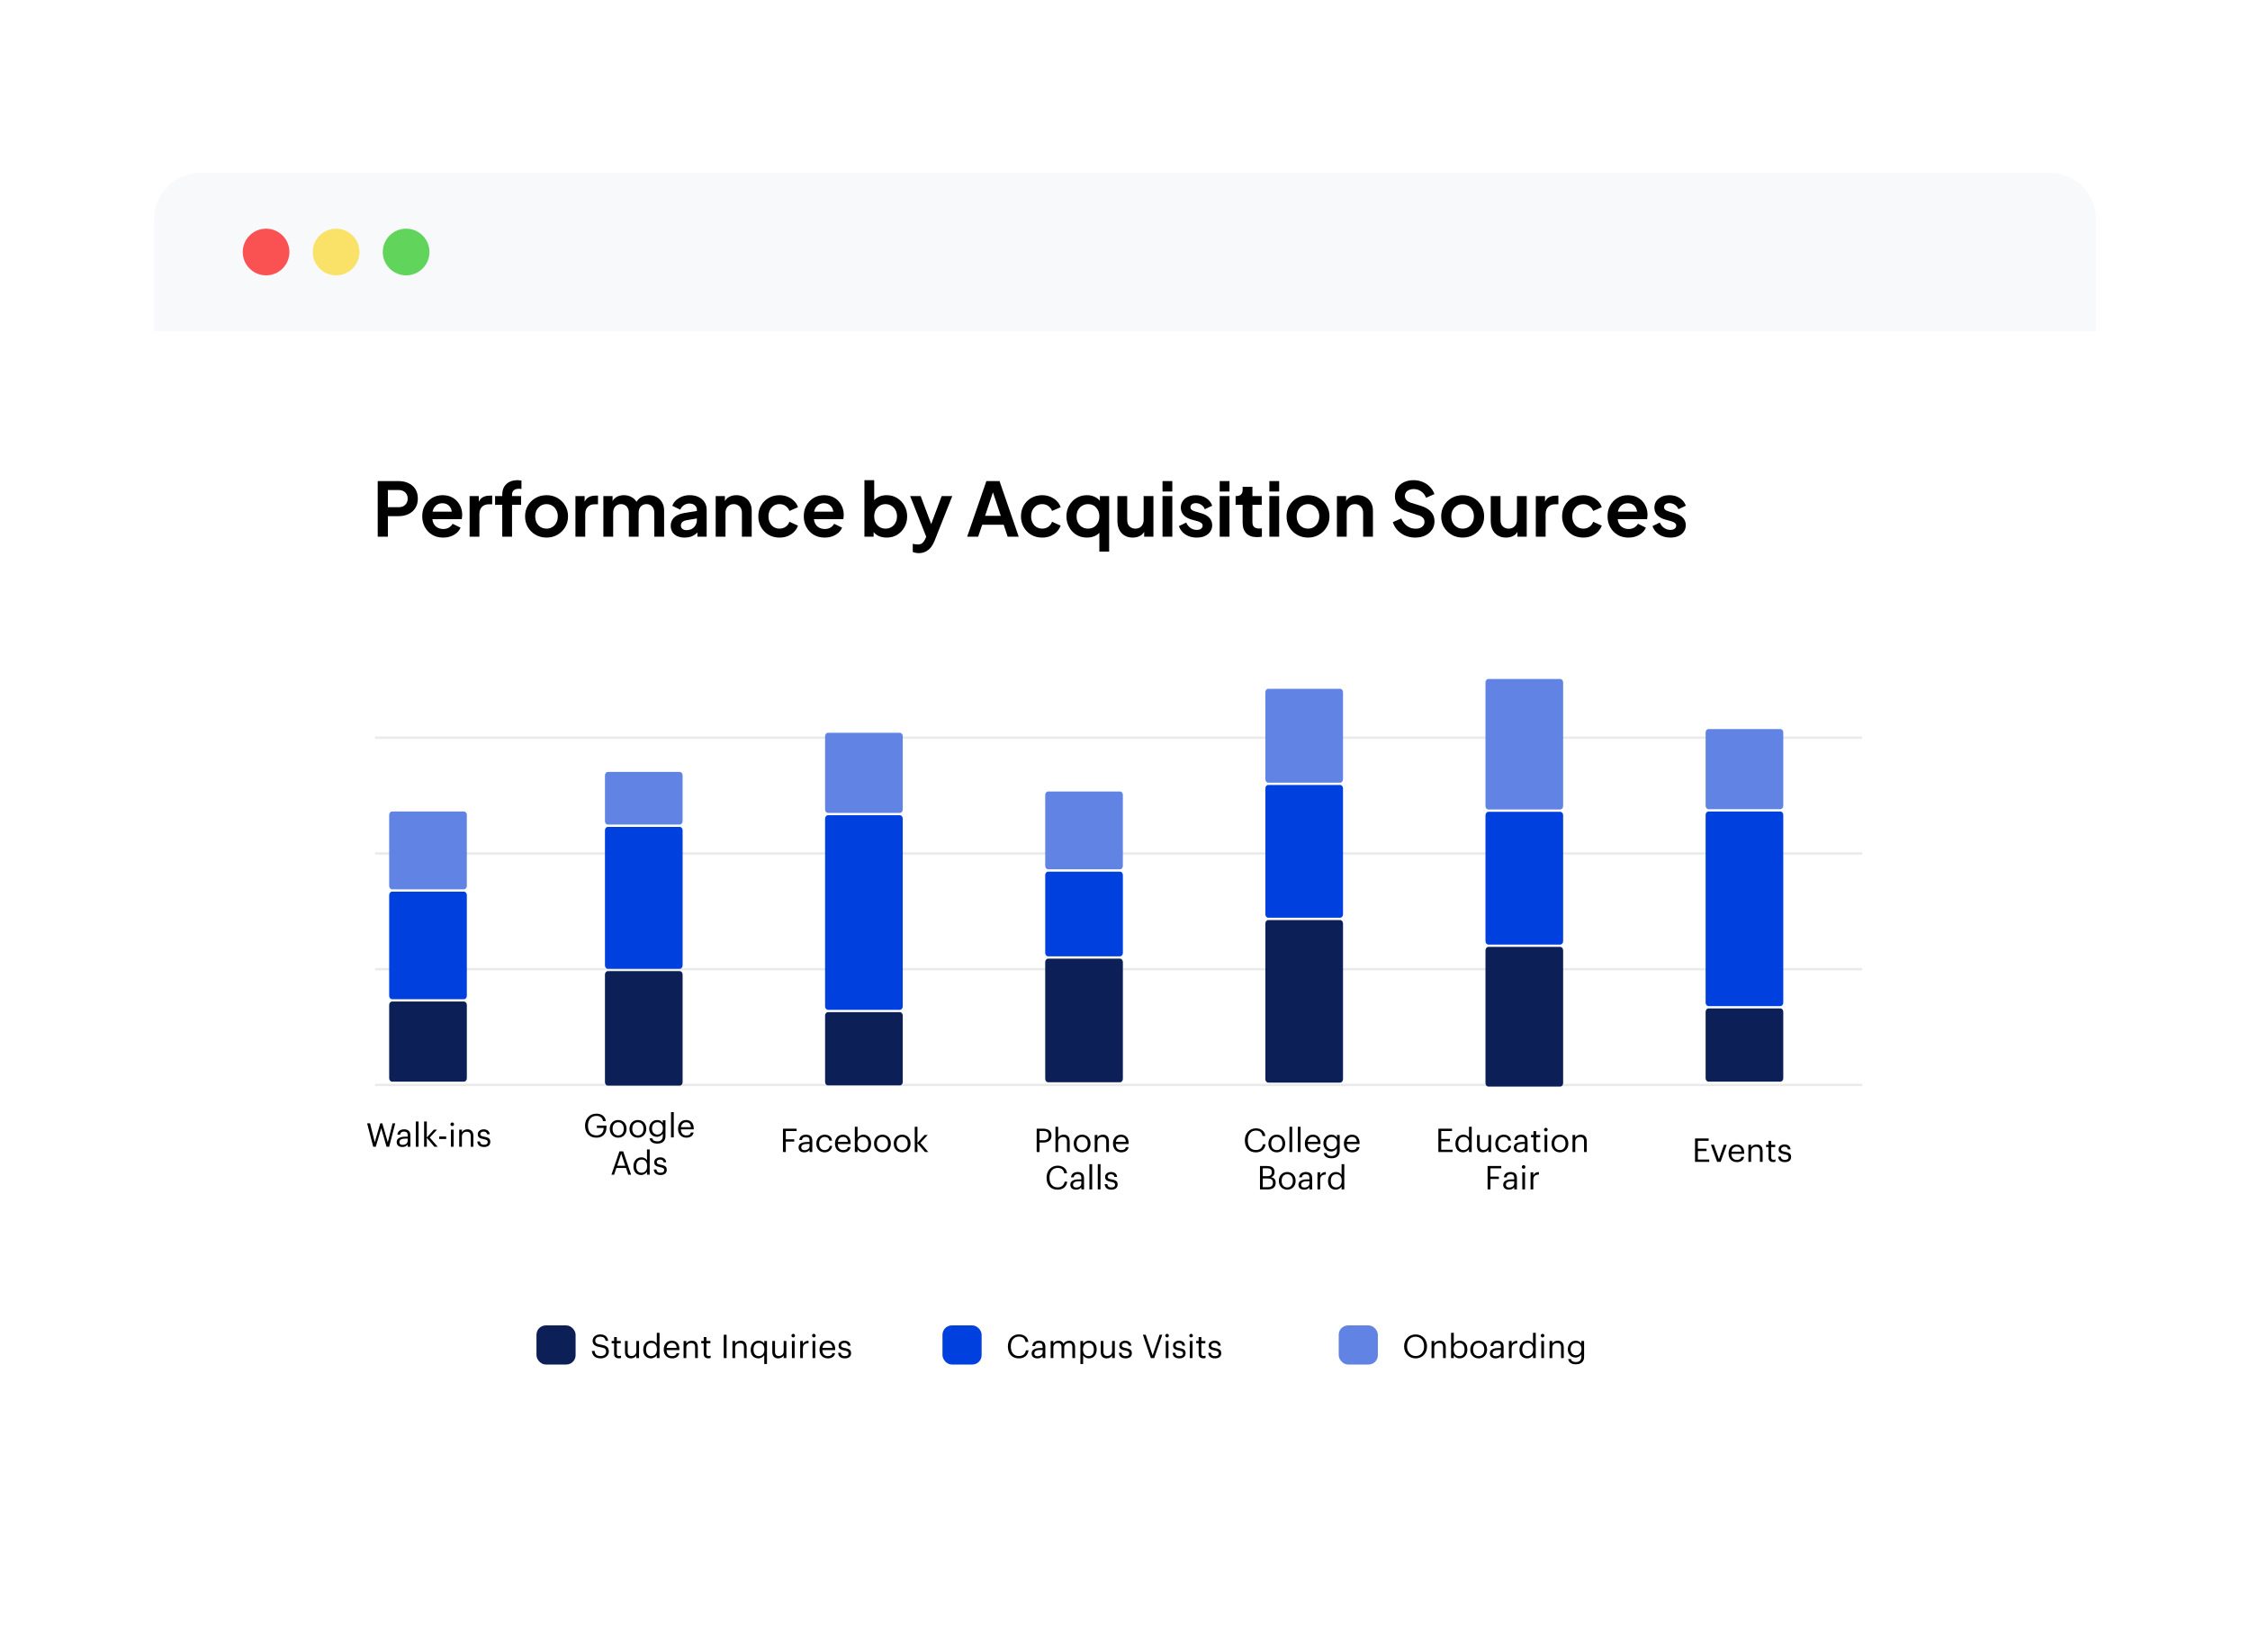 <?xml version="1.0" encoding="UTF-8"?> <svg xmlns="http://www.w3.org/2000/svg" width="482" height="354" viewBox="0 0 482 354" fill="none"><g filter="url(#filter0_d_0_822)"><rect x="33" y="37" width="416" height="288" rx="10" fill="white"></rect></g><path d="M33 47C33 41.477 37.477 37 43 37H439C444.523 37 449 41.477 449 47V71H33V47Z" fill="#F8F9FB"></path><circle cx="57" cy="54" r="5" fill="#FA5252"></circle><circle cx="72" cy="54" r="5" fill="#FAE269"></circle><circle cx="87" cy="54" r="5" fill="#61D45B"></circle><path d="M80.342 158.068H398.914M80.342 182.869H398.914M80.342 207.671H398.914M80.342 232.472H398.914" stroke="#EAEAEA" stroke-width="0.5"></path><path d="M129.595 166.139C129.595 165.733 129.874 165.403 130.219 165.403H145.608C145.953 165.403 146.232 165.733 146.232 166.139V175.951C146.232 176.358 145.953 176.687 145.608 176.687H130.219C129.874 176.687 129.595 176.358 129.595 175.951V166.139Z" fill="#6183E4"></path><path d="M129.595 177.914C129.595 177.507 129.874 177.178 130.219 177.178H145.608C145.953 177.178 146.232 177.507 146.232 177.914V206.86C146.232 207.266 145.953 207.595 145.608 207.595H130.219C129.874 207.595 129.595 207.266 129.595 206.86V177.914Z" fill="#0040DF"></path><path d="M129.595 208.822C129.595 208.415 129.874 208.086 130.219 208.086H145.608C145.953 208.086 146.232 208.415 146.232 208.822V231.88C146.232 232.287 145.953 232.616 145.608 232.616H130.219C129.874 232.616 129.595 232.287 129.595 231.88V208.822Z" fill="#0C1F56"></path><path d="M176.752 157.756C176.752 157.35 177.031 157.021 177.376 157.021H192.765C193.11 157.021 193.389 157.35 193.389 157.756V173.456C193.389 173.862 193.11 174.192 192.765 174.192H177.376C177.031 174.192 176.752 173.862 176.752 173.456V157.756Z" fill="#6183E4"></path><path d="M176.752 175.418C176.752 175.012 177.031 174.682 177.376 174.682H192.765C193.11 174.682 193.389 175.012 193.389 175.418V215.648C193.389 216.054 193.11 216.384 192.765 216.384H177.376C177.031 216.384 176.752 216.054 176.752 215.648V175.418Z" fill="#0040DF"></path><path d="M176.752 217.61C176.752 217.204 177.031 216.874 177.376 216.874H192.765C193.11 216.874 193.389 217.204 193.389 217.61V231.838C193.389 232.244 193.11 232.574 192.765 232.574H177.376C177.031 232.574 176.752 232.244 176.752 231.838V217.61Z" fill="#0C1F56"></path><path d="M223.909 170.332C223.909 169.925 224.188 169.596 224.533 169.596H239.922C240.267 169.596 240.546 169.925 240.546 170.332V185.54C240.546 185.947 240.267 186.276 239.922 186.276H224.533C224.188 186.276 223.909 185.947 223.909 185.54V170.332Z" fill="#6183E4"></path><path d="M223.909 187.503C223.909 187.096 224.188 186.767 224.533 186.767H239.922C240.267 186.767 240.546 187.096 240.546 187.503V204.183C240.546 204.59 240.267 204.919 239.922 204.919H224.533C224.188 204.919 223.909 204.59 223.909 204.183V187.503Z" fill="#0040DF"></path><path d="M223.909 206.146C223.909 205.739 224.188 205.41 224.533 205.41H239.922C240.267 205.41 240.546 205.739 240.546 206.146V231.167C240.546 231.573 240.267 231.903 239.922 231.903H224.533C224.188 231.903 223.909 231.573 223.909 231.167V206.146Z" fill="#0C1F56"></path><path d="M271.066 148.325C271.066 147.918 271.345 147.589 271.69 147.589H287.079C287.424 147.589 287.703 147.918 287.703 148.325V166.968C287.703 167.374 287.424 167.704 287.079 167.704H271.69C271.345 167.704 271.066 167.374 271.066 166.968V148.325Z" fill="#6183E4"></path><path d="M271.066 168.93C271.066 168.524 271.345 168.194 271.69 168.194H287.079C287.424 168.194 287.703 168.524 287.703 168.93V195.914C287.703 196.32 287.424 196.649 287.079 196.649H271.69C271.345 196.649 271.066 196.32 271.066 195.914V168.93Z" fill="#0040DF"></path><path d="M271.066 197.876C271.066 197.47 271.345 197.14 271.69 197.14H287.079C287.424 197.14 287.703 197.47 287.703 197.876V231.237C287.703 231.644 287.424 231.973 287.079 231.973H271.69C271.345 231.973 271.066 231.644 271.066 231.237V197.876Z" fill="#0C1F56"></path><path d="M83.37 174.618C83.37 174.211 83.649 173.882 83.993 173.882H99.383C99.727 173.882 100.007 174.211 100.007 174.618V189.827C100.007 190.233 99.727 190.562 99.383 190.562H83.993C83.649 190.562 83.37 190.233 83.37 189.827V174.618Z" fill="#6183E4"></path><path d="M83.37 191.789C83.37 191.383 83.649 191.053 83.993 191.053H99.383C99.727 191.053 100.007 191.383 100.007 191.789V213.376C100.007 213.782 99.727 214.112 99.383 214.112H83.993C83.649 214.112 83.37 213.782 83.37 213.376V191.789Z" fill="#0040DF"></path><path d="M83.37 215.338C83.37 214.932 83.649 214.602 83.993 214.602H99.383C99.727 214.602 100.007 214.932 100.007 215.338V231.037C100.007 231.444 99.727 231.773 99.383 231.773H83.993C83.649 231.773 83.37 231.444 83.37 231.037V215.338Z" fill="#0C1F56"></path><path d="M318.223 146.229C318.223 145.823 318.502 145.493 318.847 145.493H334.236C334.581 145.493 334.86 145.823 334.86 146.229V172.722C334.86 173.128 334.581 173.458 334.236 173.458H318.847C318.502 173.458 318.223 173.128 318.223 172.722V146.229Z" fill="#6183E4"></path><path d="M318.223 174.684C318.223 174.278 318.502 173.948 318.847 173.948H334.236C334.581 173.948 334.86 174.278 334.86 174.684V201.668C334.86 202.074 334.581 202.403 334.236 202.403H318.847C318.502 202.403 318.223 202.074 318.223 201.668V174.684Z" fill="#0040DF"></path><path d="M318.223 203.63C318.223 203.224 318.502 202.894 318.847 202.894H334.236C334.581 202.894 334.86 203.224 334.86 203.63V232.085C334.86 232.492 334.581 232.821 334.236 232.821H318.847C318.502 232.821 318.223 232.492 318.223 232.085V203.63Z" fill="#0C1F56"></path><path d="M365.38 156.956C365.38 156.549 365.659 156.22 366.004 156.22H381.393C381.738 156.22 382.017 156.549 382.017 156.956V172.655C382.017 173.061 381.738 173.391 381.393 173.391H366.004C365.659 173.391 365.38 173.061 365.38 172.655V156.956Z" fill="#6183E4"></path><path d="M365.38 174.617C365.38 174.211 365.659 173.882 366.004 173.882H381.393C381.738 173.882 382.017 174.211 382.017 174.617V214.847C382.017 215.254 381.738 215.583 381.393 215.583H366.004C365.659 215.583 365.38 215.254 365.38 214.847V174.617Z" fill="#0040DF"></path><path d="M365.38 216.81C365.38 216.403 365.659 216.074 366.004 216.074H381.393C381.738 216.074 382.017 216.403 382.017 216.81V231.037C382.017 231.444 381.738 231.773 381.393 231.773H366.004C365.659 231.773 365.38 231.444 365.38 231.037V216.81Z" fill="#0C1F56"></path><path d="M80.917 115V103.08H85.365C86.176 103.08 86.891 103.229 87.509 103.528C88.139 103.816 88.629 104.243 88.981 104.808C89.333 105.363 89.509 106.04 89.509 106.84C89.509 107.629 89.328 108.307 88.965 108.872C88.613 109.427 88.128 109.853 87.509 110.152C86.891 110.451 86.176 110.6 85.365 110.6H83.093V115H80.917ZM83.093 108.68H85.397C85.792 108.68 86.133 108.605 86.421 108.456C86.709 108.296 86.933 108.077 87.093 107.8C87.253 107.523 87.333 107.203 87.333 106.84C87.333 106.467 87.253 106.147 87.093 105.88C86.933 105.603 86.709 105.389 86.421 105.24C86.133 105.08 85.792 105 85.397 105H83.093V108.68ZM94.932 115.192C94.036 115.192 93.252 114.989 92.58 114.584C91.908 114.179 91.385 113.629 91.012 112.936C90.638 112.243 90.452 111.475 90.452 110.632C90.452 109.757 90.638 108.984 91.012 108.312C91.396 107.629 91.913 107.091 92.564 106.696C93.225 106.301 93.961 106.104 94.772 106.104C95.454 106.104 96.052 106.216 96.564 106.44C97.086 106.664 97.529 106.973 97.892 107.368C98.254 107.763 98.532 108.216 98.724 108.728C98.916 109.229 99.012 109.773 99.012 110.36C99.012 110.509 99.001 110.664 98.98 110.824C98.969 110.984 98.942 111.123 98.9 111.24H92.18V109.64H97.716L96.724 110.392C96.82 109.901 96.793 109.464 96.644 109.08C96.505 108.696 96.27 108.392 95.94 108.168C95.62 107.944 95.23 107.832 94.772 107.832C94.334 107.832 93.945 107.944 93.604 108.168C93.262 108.381 93.001 108.701 92.82 109.128C92.649 109.544 92.585 110.051 92.628 110.648C92.585 111.181 92.654 111.656 92.836 112.072C93.028 112.477 93.305 112.792 93.668 113.016C94.041 113.24 94.468 113.352 94.948 113.352C95.428 113.352 95.833 113.251 96.164 113.048C96.505 112.845 96.772 112.573 96.964 112.232L98.66 113.064C98.489 113.48 98.222 113.848 97.86 114.168C97.497 114.488 97.065 114.739 96.564 114.92C96.073 115.101 95.529 115.192 94.932 115.192ZM100.601 115V106.296H102.569V108.232L102.409 107.944C102.611 107.293 102.926 106.84 103.353 106.584C103.79 106.328 104.313 106.2 104.921 106.2H105.433V108.056H104.681C104.083 108.056 103.603 108.243 103.241 108.616C102.878 108.979 102.697 109.491 102.697 110.152V115H100.601ZM107.593 115V108.168H106.057V106.296H107.593V106.008C107.593 105.347 107.726 104.787 107.993 104.328C108.27 103.859 108.654 103.501 109.145 103.256C109.636 103.011 110.217 102.888 110.889 102.888C111.017 102.888 111.156 102.899 111.305 102.92C111.465 102.931 111.598 102.947 111.705 102.968V104.776C111.598 104.755 111.497 104.744 111.401 104.744C111.316 104.733 111.236 104.728 111.161 104.728C110.692 104.728 110.329 104.835 110.073 105.048C109.817 105.251 109.689 105.571 109.689 106.008V106.296H111.625V108.168H109.689V115H107.593ZM117.091 115.192C116.238 115.192 115.459 114.995 114.755 114.6C114.062 114.205 113.507 113.667 113.091 112.984C112.686 112.301 112.483 111.523 112.483 110.648C112.483 109.773 112.686 108.995 113.091 108.312C113.507 107.629 114.062 107.091 114.755 106.696C115.448 106.301 116.227 106.104 117.091 106.104C117.944 106.104 118.718 106.301 119.411 106.696C120.104 107.091 120.654 107.629 121.059 108.312C121.475 108.984 121.683 109.763 121.683 110.648C121.683 111.523 121.475 112.301 121.059 112.984C120.643 113.667 120.088 114.205 119.395 114.6C118.702 114.995 117.934 115.192 117.091 115.192ZM117.091 113.272C117.56 113.272 117.971 113.16 118.323 112.936C118.686 112.712 118.968 112.403 119.171 112.008C119.384 111.603 119.491 111.149 119.491 110.648C119.491 110.136 119.384 109.688 119.171 109.304C118.968 108.909 118.686 108.6 118.323 108.376C117.971 108.141 117.56 108.024 117.091 108.024C116.611 108.024 116.19 108.141 115.827 108.376C115.464 108.6 115.176 108.909 114.963 109.304C114.76 109.688 114.659 110.136 114.659 110.648C114.659 111.149 114.76 111.603 114.963 112.008C115.176 112.403 115.464 112.712 115.827 112.936C116.19 113.16 116.611 113.272 117.091 113.272ZM123.273 115V106.296H125.241V108.232L125.081 107.944C125.283 107.293 125.598 106.84 126.025 106.584C126.462 106.328 126.985 106.2 127.593 106.2H128.105V108.056H127.353C126.755 108.056 126.275 108.243 125.913 108.616C125.55 108.979 125.369 109.491 125.369 110.152V115H123.273ZM129.257 115V106.296H131.225V108.312L131.001 107.976C131.161 107.347 131.481 106.877 131.961 106.568C132.441 106.259 133.006 106.104 133.657 106.104C134.372 106.104 135.001 106.291 135.545 106.664C136.089 107.037 136.441 107.528 136.601 108.136L136.009 108.184C136.276 107.491 136.676 106.973 137.209 106.632C137.742 106.28 138.356 106.104 139.049 106.104C139.668 106.104 140.217 106.243 140.697 106.52C141.188 106.797 141.572 107.187 141.849 107.688C142.126 108.179 142.265 108.749 142.265 109.4V115H140.169V109.896C140.169 109.512 140.1 109.181 139.961 108.904C139.822 108.627 139.63 108.413 139.385 108.264C139.14 108.104 138.841 108.024 138.489 108.024C138.158 108.024 137.865 108.104 137.609 108.264C137.353 108.413 137.156 108.627 137.017 108.904C136.878 109.181 136.809 109.512 136.809 109.896V115H134.713V109.896C134.713 109.512 134.644 109.181 134.505 108.904C134.366 108.627 134.169 108.413 133.913 108.264C133.668 108.104 133.374 108.024 133.033 108.024C132.702 108.024 132.409 108.104 132.153 108.264C131.897 108.413 131.7 108.627 131.561 108.904C131.422 109.181 131.353 109.512 131.353 109.896V115H129.257ZM146.678 115.192C146.07 115.192 145.542 115.091 145.094 114.888C144.646 114.685 144.299 114.397 144.054 114.024C143.809 113.64 143.686 113.197 143.686 112.696C143.686 112.216 143.793 111.789 144.006 111.416C144.219 111.032 144.55 110.712 144.998 110.456C145.446 110.2 146.011 110.019 146.694 109.912L149.542 109.448V111.048L147.094 111.464C146.678 111.539 146.369 111.672 146.166 111.864C145.963 112.056 145.862 112.307 145.862 112.616C145.862 112.915 145.974 113.155 146.198 113.336C146.433 113.507 146.721 113.592 147.062 113.592C147.499 113.592 147.883 113.501 148.214 113.32C148.555 113.128 148.817 112.867 148.998 112.536C149.19 112.205 149.286 111.843 149.286 111.448V109.208C149.286 108.835 149.137 108.525 148.838 108.28C148.55 108.024 148.166 107.896 147.686 107.896C147.238 107.896 146.838 108.019 146.486 108.264C146.145 108.499 145.894 108.813 145.734 109.208L144.022 108.376C144.193 107.917 144.459 107.523 144.822 107.192C145.195 106.851 145.633 106.584 146.134 106.392C146.635 106.2 147.179 106.104 147.766 106.104C148.481 106.104 149.11 106.237 149.654 106.504C150.198 106.76 150.619 107.123 150.918 107.592C151.227 108.051 151.382 108.589 151.382 109.208V115H149.398V113.512L149.846 113.48C149.622 113.853 149.355 114.168 149.046 114.424C148.737 114.669 148.385 114.861 147.99 115C147.595 115.128 147.158 115.192 146.678 115.192ZM153.319 115V106.296H155.287V108.008L155.127 107.704C155.33 107.181 155.661 106.787 156.119 106.52C156.589 106.243 157.133 106.104 157.751 106.104C158.391 106.104 158.957 106.243 159.447 106.52C159.949 106.797 160.338 107.187 160.615 107.688C160.893 108.179 161.031 108.749 161.031 109.4V115H158.935V109.896C158.935 109.512 158.861 109.181 158.711 108.904C158.562 108.627 158.354 108.413 158.087 108.264C157.831 108.104 157.527 108.024 157.175 108.024C156.834 108.024 156.53 108.104 156.263 108.264C155.997 108.413 155.789 108.627 155.639 108.904C155.49 109.181 155.415 109.512 155.415 109.896V115H153.319ZM166.996 115.192C166.132 115.192 165.353 114.995 164.66 114.6C163.977 114.195 163.438 113.651 163.044 112.968C162.649 112.275 162.452 111.496 162.452 110.632C162.452 109.768 162.649 108.995 163.044 108.312C163.438 107.629 163.977 107.091 164.66 106.696C165.353 106.301 166.132 106.104 166.996 106.104C167.614 106.104 168.19 106.216 168.724 106.44C169.257 106.653 169.716 106.952 170.1 107.336C170.494 107.709 170.777 108.157 170.948 108.68L169.108 109.48C168.948 109.043 168.676 108.691 168.292 108.424C167.918 108.157 167.486 108.024 166.996 108.024C166.537 108.024 166.126 108.136 165.764 108.36C165.412 108.584 165.134 108.893 164.932 109.288C164.729 109.683 164.628 110.136 164.628 110.648C164.628 111.16 164.729 111.613 164.932 112.008C165.134 112.403 165.412 112.712 165.764 112.936C166.126 113.16 166.537 113.272 166.996 113.272C167.497 113.272 167.934 113.139 168.308 112.872C168.681 112.605 168.948 112.248 169.108 111.8L170.948 112.632C170.777 113.123 170.5 113.565 170.116 113.96C169.732 114.344 169.273 114.648 168.74 114.872C168.206 115.085 167.625 115.192 166.996 115.192ZM176.666 115.192C175.77 115.192 174.986 114.989 174.314 114.584C173.642 114.179 173.119 113.629 172.746 112.936C172.373 112.243 172.186 111.475 172.186 110.632C172.186 109.757 172.373 108.984 172.746 108.312C173.13 107.629 173.647 107.091 174.298 106.696C174.959 106.301 175.695 106.104 176.506 106.104C177.189 106.104 177.786 106.216 178.298 106.44C178.821 106.664 179.263 106.973 179.626 107.368C179.989 107.763 180.266 108.216 180.458 108.728C180.65 109.229 180.746 109.773 180.746 110.36C180.746 110.509 180.735 110.664 180.714 110.824C180.703 110.984 180.677 111.123 180.634 111.24H173.914V109.64H179.45L178.458 110.392C178.554 109.901 178.527 109.464 178.378 109.08C178.239 108.696 178.005 108.392 177.674 108.168C177.354 107.944 176.965 107.832 176.506 107.832C176.069 107.832 175.679 107.944 175.338 108.168C174.997 108.381 174.735 108.701 174.554 109.128C174.383 109.544 174.319 110.051 174.362 110.648C174.319 111.181 174.389 111.656 174.57 112.072C174.762 112.477 175.039 112.792 175.402 113.016C175.775 113.24 176.202 113.352 176.682 113.352C177.162 113.352 177.567 113.251 177.898 113.048C178.239 112.845 178.506 112.573 178.698 112.232L180.394 113.064C180.223 113.48 179.957 113.848 179.594 114.168C179.231 114.488 178.799 114.739 178.298 114.92C177.807 115.101 177.263 115.192 176.666 115.192ZM189.931 115.192C189.301 115.192 188.72 115.069 188.187 114.824C187.664 114.568 187.248 114.205 186.939 113.736L187.147 113.32V115H185.179V102.888H187.275V108.024L186.955 107.592C187.253 107.123 187.659 106.76 188.171 106.504C188.683 106.237 189.275 106.104 189.947 106.104C190.768 106.104 191.509 106.307 192.171 106.712C192.832 107.117 193.355 107.661 193.739 108.344C194.133 109.027 194.331 109.795 194.331 110.648C194.331 111.491 194.139 112.259 193.755 112.952C193.371 113.645 192.848 114.195 192.187 114.6C191.525 114.995 190.773 115.192 189.931 115.192ZM189.691 113.272C190.171 113.272 190.597 113.16 190.971 112.936C191.344 112.712 191.632 112.403 191.835 112.008C192.048 111.613 192.155 111.16 192.155 110.648C192.155 110.136 192.048 109.688 191.835 109.304C191.632 108.909 191.344 108.6 190.971 108.376C190.597 108.141 190.171 108.024 189.691 108.024C189.232 108.024 188.816 108.136 188.443 108.36C188.08 108.584 187.792 108.899 187.579 109.304C187.376 109.699 187.275 110.147 187.275 110.648C187.275 111.16 187.376 111.613 187.579 112.008C187.792 112.403 188.08 112.712 188.443 112.936C188.816 113.16 189.232 113.272 189.691 113.272ZM196.829 118.52C196.594 118.52 196.365 118.499 196.141 118.456C195.917 118.424 195.714 118.36 195.533 118.264V116.52C195.671 116.552 195.837 116.584 196.029 116.616C196.231 116.648 196.418 116.664 196.589 116.664C197.069 116.664 197.415 116.552 197.629 116.328C197.853 116.115 198.05 115.827 198.221 115.464L198.797 114.12L198.765 115.88L194.973 106.296H197.229L199.885 113.368H199.085L201.725 106.296H203.997L200.205 115.88C199.981 116.435 199.709 116.909 199.389 117.304C199.069 117.699 198.695 117.997 198.269 118.2C197.853 118.413 197.373 118.52 196.829 118.52ZM207.191 115L211.303 103.08H214.119L218.231 115H215.863L215.015 112.44H210.407L209.543 115H207.191ZM211.031 110.52H214.391L212.407 104.584H213.015L211.031 110.52ZM223.261 115.192C222.397 115.192 221.619 114.995 220.925 114.6C220.243 114.195 219.704 113.651 219.309 112.968C218.915 112.275 218.717 111.496 218.717 110.632C218.717 109.768 218.915 108.995 219.309 108.312C219.704 107.629 220.243 107.091 220.925 106.696C221.619 106.301 222.397 106.104 223.261 106.104C223.88 106.104 224.456 106.216 224.989 106.44C225.523 106.653 225.981 106.952 226.365 107.336C226.76 107.709 227.043 108.157 227.213 108.68L225.373 109.48C225.213 109.043 224.941 108.691 224.557 108.424C224.184 108.157 223.752 108.024 223.261 108.024C222.803 108.024 222.392 108.136 222.029 108.36C221.677 108.584 221.4 108.893 221.197 109.288C220.995 109.683 220.893 110.136 220.893 110.648C220.893 111.16 220.995 111.613 221.197 112.008C221.4 112.403 221.677 112.712 222.029 112.936C222.392 113.16 222.803 113.272 223.261 113.272C223.763 113.272 224.2 113.139 224.573 112.872C224.947 112.605 225.213 112.248 225.373 111.8L227.213 112.632C227.043 113.123 226.765 113.565 226.381 113.96C225.997 114.344 225.539 114.648 225.005 114.872C224.472 115.085 223.891 115.192 223.261 115.192ZM235.508 118.2V113.32L235.844 113.736C235.545 114.205 235.129 114.568 234.596 114.824C234.062 115.069 233.481 115.192 232.852 115.192C232.009 115.192 231.257 114.995 230.596 114.6C229.934 114.195 229.412 113.645 229.028 112.952C228.644 112.259 228.452 111.491 228.452 110.648C228.452 109.795 228.644 109.027 229.028 108.344C229.412 107.661 229.934 107.117 230.596 106.712C231.268 106.307 232.014 106.104 232.836 106.104C233.497 106.104 234.084 106.237 234.596 106.504C235.118 106.76 235.529 107.123 235.828 107.592L235.62 108.024V106.296H237.604V118.2H235.508ZM233.076 113.272C233.556 113.272 233.977 113.16 234.34 112.936C234.702 112.712 234.985 112.403 235.188 112.008C235.401 111.613 235.508 111.16 235.508 110.648C235.508 110.147 235.401 109.699 235.188 109.304C234.985 108.899 234.702 108.584 234.34 108.36C233.977 108.136 233.556 108.024 233.076 108.024C232.606 108.024 232.185 108.141 231.812 108.376C231.438 108.6 231.145 108.909 230.932 109.304C230.729 109.688 230.628 110.136 230.628 110.648C230.628 111.16 230.729 111.613 230.932 112.008C231.145 112.403 231.438 112.712 231.812 112.936C232.185 113.16 232.606 113.272 233.076 113.272ZM242.658 115.192C241.986 115.192 241.399 115.043 240.898 114.744C240.407 114.445 240.028 114.029 239.762 113.496C239.506 112.963 239.378 112.339 239.378 111.624V106.296H241.474V111.448C241.474 111.811 241.543 112.131 241.682 112.408C241.831 112.675 242.039 112.888 242.306 113.048C242.583 113.197 242.892 113.272 243.234 113.272C243.575 113.272 243.879 113.197 244.146 113.048C244.412 112.888 244.62 112.669 244.77 112.392C244.919 112.115 244.994 111.784 244.994 111.4V106.296H247.09V115H245.106V113.288L245.282 113.592C245.079 114.125 244.743 114.525 244.274 114.792C243.815 115.059 243.276 115.192 242.658 115.192ZM249.038 115V106.296H251.134V115H249.038ZM249.038 105.32V103.08H251.134V105.32H249.038ZM256.381 115.192C255.453 115.192 254.643 114.973 253.949 114.536C253.267 114.088 252.797 113.485 252.541 112.728L254.109 111.976C254.333 112.467 254.643 112.851 255.037 113.128C255.443 113.405 255.891 113.544 256.381 113.544C256.765 113.544 257.069 113.459 257.293 113.288C257.517 113.117 257.629 112.893 257.629 112.616C257.629 112.445 257.581 112.307 257.485 112.2C257.4 112.083 257.277 111.987 257.117 111.912C256.968 111.827 256.803 111.757 256.621 111.704L255.197 111.304C254.461 111.091 253.901 110.765 253.517 110.328C253.144 109.891 252.957 109.373 252.957 108.776C252.957 108.243 253.091 107.779 253.357 107.384C253.635 106.979 254.013 106.664 254.493 106.44C254.984 106.216 255.544 106.104 256.173 106.104C256.995 106.104 257.72 106.301 258.349 106.696C258.979 107.091 259.427 107.645 259.693 108.36L258.093 109.112C257.944 108.717 257.693 108.403 257.341 108.168C256.989 107.933 256.595 107.816 256.157 107.816C255.805 107.816 255.528 107.896 255.325 108.056C255.123 108.216 255.021 108.424 255.021 108.68C255.021 108.84 255.064 108.979 255.149 109.096C255.235 109.213 255.352 109.309 255.501 109.384C255.661 109.459 255.843 109.528 256.045 109.592L257.437 110.008C258.152 110.221 258.701 110.541 259.085 110.968C259.48 111.395 259.677 111.917 259.677 112.536C259.677 113.059 259.539 113.523 259.261 113.928C258.984 114.323 258.6 114.632 258.109 114.856C257.619 115.08 257.043 115.192 256.381 115.192ZM261.288 115V106.296H263.384V115H261.288ZM261.288 105.32V103.08H263.384V105.32H261.288ZM269.287 115.096C268.306 115.096 267.543 114.829 266.999 114.296C266.466 113.752 266.199 112.989 266.199 112.008V108.168H264.695V106.296H264.855C265.282 106.296 265.613 106.184 265.847 105.96C266.082 105.736 266.199 105.411 266.199 104.984V104.312H268.295V106.296H270.295V108.168H268.295V111.896C268.295 112.184 268.343 112.429 268.439 112.632C268.546 112.835 268.706 112.989 268.919 113.096C269.143 113.203 269.426 113.256 269.767 113.256C269.842 113.256 269.927 113.251 270.023 113.24C270.13 113.229 270.231 113.219 270.327 113.208V115C270.178 115.021 270.007 115.043 269.815 115.064C269.623 115.085 269.447 115.096 269.287 115.096ZM271.929 115V106.296H274.025V115H271.929ZM271.929 105.32V103.08H274.025V105.32H271.929ZM280.216 115.192C279.363 115.192 278.584 114.995 277.88 114.6C277.187 114.205 276.632 113.667 276.216 112.984C275.811 112.301 275.608 111.523 275.608 110.648C275.608 109.773 275.811 108.995 276.216 108.312C276.632 107.629 277.187 107.091 277.88 106.696C278.573 106.301 279.352 106.104 280.216 106.104C281.069 106.104 281.843 106.301 282.536 106.696C283.229 107.091 283.779 107.629 284.184 108.312C284.6 108.984 284.808 109.763 284.808 110.648C284.808 111.523 284.6 112.301 284.184 112.984C283.768 113.667 283.213 114.205 282.52 114.6C281.827 114.995 281.059 115.192 280.216 115.192ZM280.216 113.272C280.685 113.272 281.096 113.16 281.448 112.936C281.811 112.712 282.093 112.403 282.296 112.008C282.509 111.603 282.616 111.149 282.616 110.648C282.616 110.136 282.509 109.688 282.296 109.304C282.093 108.909 281.811 108.6 281.448 108.376C281.096 108.141 280.685 108.024 280.216 108.024C279.736 108.024 279.315 108.141 278.952 108.376C278.589 108.6 278.301 108.909 278.088 109.304C277.885 109.688 277.784 110.136 277.784 110.648C277.784 111.149 277.885 111.603 278.088 112.008C278.301 112.403 278.589 112.712 278.952 112.936C279.315 113.16 279.736 113.272 280.216 113.272ZM286.398 115V106.296H288.366V108.008L288.206 107.704C288.408 107.181 288.739 106.787 289.198 106.52C289.667 106.243 290.211 106.104 290.83 106.104C291.47 106.104 292.035 106.243 292.526 106.52C293.027 106.797 293.416 107.187 293.694 107.688C293.971 108.179 294.11 108.749 294.11 109.4V115H292.014V109.896C292.014 109.512 291.939 109.181 291.79 108.904C291.64 108.627 291.432 108.413 291.166 108.264C290.91 108.104 290.606 108.024 290.254 108.024C289.912 108.024 289.608 108.104 289.342 108.264C289.075 108.413 288.867 108.627 288.718 108.904C288.568 109.181 288.494 109.512 288.494 109.896V115H286.398ZM303.158 115.192C302.4 115.192 301.696 115.053 301.046 114.776C300.406 114.499 299.851 114.115 299.382 113.624C298.923 113.123 298.587 112.541 298.374 111.88L300.182 111.096C300.47 111.779 300.886 112.317 301.43 112.712C301.974 113.096 302.587 113.288 303.27 113.288C303.654 113.288 303.984 113.229 304.262 113.112C304.55 112.984 304.768 112.813 304.918 112.6C305.078 112.387 305.158 112.131 305.158 111.832C305.158 111.48 305.051 111.192 304.838 110.968C304.635 110.733 304.326 110.552 303.91 110.424L301.622 109.688C300.694 109.4 299.995 108.968 299.526 108.392C299.056 107.816 298.822 107.139 298.822 106.36C298.822 105.677 298.987 105.075 299.318 104.552C299.659 104.029 300.128 103.624 300.726 103.336C301.334 103.037 302.027 102.888 302.806 102.888C303.52 102.888 304.176 103.016 304.774 103.272C305.371 103.517 305.883 103.864 306.31 104.312C306.747 104.749 307.072 105.267 307.286 105.864L305.494 106.664C305.259 106.067 304.907 105.608 304.438 105.288C303.968 104.957 303.424 104.792 302.806 104.792C302.443 104.792 302.123 104.856 301.846 104.984C301.568 105.101 301.35 105.272 301.19 105.496C301.04 105.709 300.966 105.965 300.966 106.264C300.966 106.595 301.072 106.888 301.286 107.144C301.499 107.389 301.824 107.581 302.262 107.72L304.454 108.408C305.403 108.717 306.112 109.144 306.582 109.688C307.062 110.232 307.302 110.904 307.302 111.704C307.302 112.387 307.126 112.989 306.774 113.512C306.422 114.035 305.936 114.445 305.318 114.744C304.699 115.043 303.979 115.192 303.158 115.192ZM313.341 115.192C312.488 115.192 311.709 114.995 311.005 114.6C310.312 114.205 309.757 113.667 309.341 112.984C308.936 112.301 308.733 111.523 308.733 110.648C308.733 109.773 308.936 108.995 309.341 108.312C309.757 107.629 310.312 107.091 311.005 106.696C311.698 106.301 312.477 106.104 313.341 106.104C314.194 106.104 314.968 106.301 315.661 106.696C316.354 107.091 316.904 107.629 317.309 108.312C317.725 108.984 317.933 109.763 317.933 110.648C317.933 111.523 317.725 112.301 317.309 112.984C316.893 113.667 316.338 114.205 315.645 114.6C314.952 114.995 314.184 115.192 313.341 115.192ZM313.341 113.272C313.81 113.272 314.221 113.16 314.573 112.936C314.936 112.712 315.218 112.403 315.421 112.008C315.634 111.603 315.741 111.149 315.741 110.648C315.741 110.136 315.634 109.688 315.421 109.304C315.218 108.909 314.936 108.6 314.573 108.376C314.221 108.141 313.81 108.024 313.341 108.024C312.861 108.024 312.44 108.141 312.077 108.376C311.714 108.6 311.426 108.909 311.213 109.304C311.01 109.688 310.909 110.136 310.909 110.648C310.909 111.149 311.01 111.603 311.213 112.008C311.426 112.403 311.714 112.712 312.077 112.936C312.44 113.16 312.861 113.272 313.341 113.272ZM322.627 115.192C321.955 115.192 321.368 115.043 320.867 114.744C320.376 114.445 319.997 114.029 319.731 113.496C319.475 112.963 319.347 112.339 319.347 111.624V106.296H321.443V111.448C321.443 111.811 321.512 112.131 321.651 112.408C321.8 112.675 322.008 112.888 322.275 113.048C322.552 113.197 322.861 113.272 323.203 113.272C323.544 113.272 323.848 113.197 324.115 113.048C324.381 112.888 324.589 112.669 324.739 112.392C324.888 112.115 324.963 111.784 324.963 111.4V106.296H327.059V115H325.075V113.288L325.251 113.592C325.048 114.125 324.712 114.525 324.243 114.792C323.784 115.059 323.245 115.192 322.627 115.192ZM329.007 115V106.296H330.975V108.232L330.815 107.944C331.018 107.293 331.332 106.84 331.759 106.584C332.196 106.328 332.719 106.2 333.327 106.2H333.839V108.056H333.087C332.49 108.056 332.01 108.243 331.647 108.616C331.284 108.979 331.103 109.491 331.103 110.152V115H329.007ZM339.183 115.192C338.319 115.192 337.541 114.995 336.847 114.6C336.165 114.195 335.626 113.651 335.231 112.968C334.837 112.275 334.639 111.496 334.639 110.632C334.639 109.768 334.837 108.995 335.231 108.312C335.626 107.629 336.165 107.091 336.847 106.696C337.541 106.301 338.319 106.104 339.183 106.104C339.802 106.104 340.378 106.216 340.911 106.44C341.445 106.653 341.903 106.952 342.287 107.336C342.682 107.709 342.965 108.157 343.135 108.68L341.295 109.48C341.135 109.043 340.863 108.691 340.479 108.424C340.106 108.157 339.674 108.024 339.183 108.024C338.725 108.024 338.314 108.136 337.951 108.36C337.599 108.584 337.322 108.893 337.119 109.288C336.917 109.683 336.815 110.136 336.815 110.648C336.815 111.16 336.917 111.613 337.119 112.008C337.322 112.403 337.599 112.712 337.951 112.936C338.314 113.16 338.725 113.272 339.183 113.272C339.685 113.272 340.122 113.139 340.495 112.872C340.869 112.605 341.135 112.248 341.295 111.8L343.135 112.632C342.965 113.123 342.687 113.565 342.303 113.96C341.919 114.344 341.461 114.648 340.927 114.872C340.394 115.085 339.813 115.192 339.183 115.192ZM348.854 115.192C347.958 115.192 347.174 114.989 346.502 114.584C345.83 114.179 345.307 113.629 344.934 112.936C344.56 112.243 344.374 111.475 344.374 110.632C344.374 109.757 344.56 108.984 344.934 108.312C345.318 107.629 345.835 107.091 346.486 106.696C347.147 106.301 347.883 106.104 348.694 106.104C349.376 106.104 349.974 106.216 350.486 106.44C351.008 106.664 351.451 106.973 351.814 107.368C352.176 107.763 352.454 108.216 352.646 108.728C352.838 109.229 352.934 109.773 352.934 110.36C352.934 110.509 352.923 110.664 352.902 110.824C352.891 110.984 352.864 111.123 352.822 111.24H346.102V109.64H351.638L350.646 110.392C350.742 109.901 350.715 109.464 350.566 109.08C350.427 108.696 350.192 108.392 349.862 108.168C349.542 107.944 349.152 107.832 348.694 107.832C348.256 107.832 347.867 107.944 347.526 108.168C347.184 108.381 346.923 108.701 346.742 109.128C346.571 109.544 346.507 110.051 346.55 110.648C346.507 111.181 346.576 111.656 346.758 112.072C346.95 112.477 347.227 112.792 347.59 113.016C347.963 113.24 348.39 113.352 348.87 113.352C349.35 113.352 349.755 113.251 350.086 113.048C350.427 112.845 350.694 112.573 350.886 112.232L352.582 113.064C352.411 113.48 352.144 113.848 351.782 114.168C351.419 114.488 350.987 114.739 350.486 114.92C349.995 115.101 349.451 115.192 348.854 115.192ZM357.835 115.192C356.907 115.192 356.096 114.973 355.403 114.536C354.72 114.088 354.251 113.485 353.995 112.728L355.563 111.976C355.787 112.467 356.096 112.851 356.491 113.128C356.896 113.405 357.344 113.544 357.835 113.544C358.219 113.544 358.523 113.459 358.747 113.288C358.971 113.117 359.083 112.893 359.083 112.616C359.083 112.445 359.035 112.307 358.939 112.2C358.853 112.083 358.731 111.987 358.571 111.912C358.421 111.827 358.256 111.757 358.075 111.704L356.651 111.304C355.915 111.091 355.355 110.765 354.971 110.328C354.597 109.891 354.411 109.373 354.411 108.776C354.411 108.243 354.544 107.779 354.811 107.384C355.088 106.979 355.467 106.664 355.947 106.44C356.437 106.216 356.997 106.104 357.627 106.104C358.448 106.104 359.173 106.301 359.803 106.696C360.432 107.091 360.88 107.645 361.147 108.36L359.547 109.112C359.397 108.717 359.147 108.403 358.795 108.168C358.443 107.933 358.048 107.816 357.611 107.816C357.259 107.816 356.981 107.896 356.779 108.056C356.576 108.216 356.475 108.424 356.475 108.68C356.475 108.84 356.517 108.979 356.603 109.096C356.688 109.213 356.805 109.309 356.955 109.384C357.115 109.459 357.296 109.528 357.499 109.592L358.891 110.008C359.605 110.221 360.155 110.541 360.539 110.968C360.933 111.395 361.131 111.917 361.131 112.536C361.131 113.059 360.992 113.523 360.715 113.928C360.437 114.323 360.053 114.632 359.563 114.856C359.072 115.08 358.496 115.192 357.835 115.192Z" fill="black"></path><path d="M79.95 245.711L78.647 240.706H79.27L80.285 244.745L81.462 240.706H81.895L83.072 244.759L84.1 240.706H84.668L83.365 245.711H82.805L81.671 241.756L80.502 245.711H79.95ZM86.197 245.774C85.518 245.774 84.979 245.445 84.979 244.696C84.979 243.849 85.875 243.562 86.813 243.562H87.338V243.296C87.338 242.715 87.114 242.47 86.554 242.47C86.05 242.47 85.77 242.68 85.714 243.128H85.133C85.21 242.295 85.875 241.987 86.582 241.987C87.282 241.987 87.919 242.274 87.919 243.296V245.711H87.338V245.249C87.065 245.592 86.736 245.774 86.197 245.774ZM86.253 245.312C86.869 245.312 87.338 244.997 87.338 244.43V243.975H86.834C86.099 243.975 85.56 244.157 85.56 244.696C85.56 245.074 85.742 245.312 86.253 245.312ZM89.074 245.711V240.3H89.662V245.711H89.074ZM90.851 245.711V240.3H91.432V243.737L92.951 242.05H93.63L92.062 243.751L93.763 245.711H93.056L91.432 243.814V245.711H90.851ZM94.081 244.059V243.513H95.579V244.059H94.081ZM96.6 245.711V242.05H97.181V245.711H96.6ZM96.88 241.287C96.67 241.287 96.495 241.112 96.495 240.902C96.495 240.692 96.67 240.517 96.88 240.517C97.09 240.517 97.265 240.692 97.265 240.902C97.265 241.112 97.09 241.287 96.88 241.287ZM98.371 245.711V242.05H98.951V242.631C99.12 242.288 99.525 241.987 100.128 241.987C100.884 241.987 101.416 242.4 101.416 243.464V245.711H100.835V243.422C100.835 242.778 100.562 242.491 99.974 242.491C99.434 242.491 98.951 242.834 98.951 243.492V245.711H98.371ZM103.688 245.774C102.813 245.774 102.288 245.333 102.253 244.584H102.82C102.862 245.018 103.093 245.291 103.681 245.291C104.234 245.291 104.479 245.102 104.479 244.71C104.479 244.325 104.192 244.199 103.625 244.094C102.673 243.919 102.351 243.653 102.351 243.016C102.351 242.337 103.016 241.987 103.59 241.987C104.248 241.987 104.815 242.253 104.913 243.044H104.353C104.269 242.645 104.045 242.47 103.583 242.47C103.163 242.47 102.89 242.68 102.89 242.995C102.89 243.324 103.072 243.457 103.744 243.576C104.5 243.716 105.032 243.884 105.032 244.661C105.032 245.326 104.577 245.774 103.688 245.774Z" fill="black"></path><path d="M127.751 243.774C126.211 243.774 125.329 242.703 125.329 241.24V241.184C125.329 239.721 126.316 238.629 127.751 238.629C128.745 238.629 129.634 239.091 129.788 240.218H129.179C129.039 239.42 128.493 239.112 127.765 239.112C126.617 239.112 125.959 239.952 125.959 241.177V241.233C125.959 242.472 126.575 243.284 127.751 243.284C128.836 243.284 129.305 242.577 129.326 241.688H127.863V241.184H129.921V241.555C129.921 243.004 129.032 243.774 127.751 243.774ZM132.424 243.291C133.159 243.291 133.621 242.738 133.621 241.912V241.863C133.621 241.016 133.152 240.47 132.424 240.47C131.689 240.47 131.227 241.016 131.227 241.856V241.912C131.227 242.745 131.682 243.291 132.424 243.291ZM132.417 243.774C131.374 243.774 130.625 242.983 130.625 241.912V241.856C130.625 240.757 131.388 239.987 132.424 239.987C133.46 239.987 134.223 240.75 134.223 241.849V241.905C134.223 243.011 133.46 243.774 132.417 243.774ZM136.649 243.291C137.384 243.291 137.846 242.738 137.846 241.912V241.863C137.846 241.016 137.377 240.47 136.649 240.47C135.914 240.47 135.452 241.016 135.452 241.856V241.912C135.452 242.745 135.907 243.291 136.649 243.291ZM136.642 243.774C135.599 243.774 134.85 242.983 134.85 241.912V241.856C134.85 240.757 135.613 239.987 136.649 239.987C137.685 239.987 138.448 240.75 138.448 241.849V241.905C138.448 243.011 137.685 243.774 136.642 243.774ZM140.81 245.048C139.725 245.048 139.249 244.537 139.151 243.921H139.746C139.83 244.341 140.18 244.558 140.803 244.558C141.524 244.558 141.979 244.215 141.979 243.431V242.899C141.769 243.256 141.272 243.592 140.74 243.592C139.781 243.592 139.074 242.864 139.074 241.856V241.807C139.074 240.813 139.774 239.987 140.782 239.987C141.391 239.987 141.769 240.281 141.979 240.638V240.05H142.56V243.466C142.553 244.53 141.832 245.048 140.81 245.048ZM140.803 243.109C141.482 243.109 142 242.633 142 241.814V241.765C142 240.946 141.552 240.47 140.838 240.47C140.11 240.47 139.676 241.009 139.676 241.779V241.835C139.676 242.633 140.187 243.109 140.803 243.109ZM143.75 243.711V238.3H144.338V243.711H143.75ZM147.025 243.774C145.989 243.774 145.254 243.046 145.254 241.919V241.863C145.254 240.757 145.961 239.987 146.969 239.987C147.816 239.987 148.614 240.498 148.614 241.807V241.996H145.856C145.884 242.829 146.283 243.291 147.032 243.291C147.599 243.291 147.928 243.081 148.005 242.654H148.586C148.46 243.389 147.851 243.774 147.025 243.774ZM145.877 241.527H148.019C147.963 240.771 147.571 240.47 146.969 240.47C146.374 240.47 145.975 240.876 145.877 241.527ZM130.982 251.711L132.704 246.706H133.502L135.196 251.711H134.594L134.104 250.269H132.039L131.556 251.711H130.982ZM133.075 247.21L132.207 249.786H133.943L133.075 247.21ZM137.346 251.774C136.387 251.774 135.694 251.095 135.694 249.954V249.898C135.694 248.778 136.394 247.987 137.402 247.987C138.011 247.987 138.389 248.281 138.599 248.638V246.3H139.18V251.711H138.599V251.081C138.389 251.438 137.878 251.774 137.346 251.774ZM137.409 251.291C138.088 251.291 138.62 250.843 138.62 249.905V249.849C138.62 248.911 138.172 248.47 137.458 248.47C136.73 248.47 136.296 248.981 136.296 249.87V249.926C136.296 250.85 136.793 251.291 137.409 251.291ZM141.49 251.774C140.615 251.774 140.09 251.333 140.055 250.584H140.622C140.664 251.018 140.895 251.291 141.483 251.291C142.036 251.291 142.281 251.102 142.281 250.71C142.281 250.325 141.994 250.199 141.427 250.094C140.475 249.919 140.153 249.653 140.153 249.016C140.153 248.337 140.818 247.987 141.392 247.987C142.05 247.987 142.617 248.253 142.715 249.044H142.155C142.071 248.645 141.847 248.47 141.385 248.47C140.965 248.47 140.692 248.68 140.692 248.995C140.692 249.324 140.874 249.457 141.546 249.576C142.302 249.716 142.834 249.884 142.834 250.661C142.834 251.326 142.379 251.774 141.49 251.774Z" fill="black"></path><path d="M167.728 246.854V241.849H170.654V242.346H168.337V244.117H170.143V244.614H168.337V246.854H167.728ZM172.288 246.917C171.609 246.917 171.07 246.588 171.07 245.839C171.07 244.992 171.966 244.705 172.904 244.705H173.429V244.439C173.429 243.858 173.205 243.613 172.645 243.613C172.141 243.613 171.861 243.823 171.805 244.271H171.224C171.301 243.438 171.966 243.13 172.673 243.13C173.373 243.13 174.01 243.417 174.01 244.439V246.854H173.429V246.392C173.156 246.735 172.827 246.917 172.288 246.917ZM172.344 246.455C172.96 246.455 173.429 246.14 173.429 245.573V245.118H172.925C172.19 245.118 171.651 245.3 171.651 245.839C171.651 246.217 171.833 246.455 172.344 246.455ZM176.67 246.917C175.648 246.917 174.878 246.196 174.878 245.062V245.006C174.878 243.886 175.676 243.13 176.656 243.13C177.419 243.13 178.133 243.48 178.245 244.411H177.671C177.58 243.83 177.16 243.613 176.656 243.613C175.991 243.613 175.48 244.145 175.48 245.006V245.062C175.48 245.958 175.97 246.434 176.677 246.434C177.195 246.434 177.664 246.133 177.727 245.538H178.266C178.189 246.329 177.552 246.917 176.67 246.917ZM180.641 246.917C179.605 246.917 178.87 246.189 178.87 245.062V245.006C178.87 243.9 179.577 243.13 180.585 243.13C181.432 243.13 182.23 243.641 182.23 244.95V245.139H179.472C179.5 245.972 179.899 246.434 180.648 246.434C181.215 246.434 181.544 246.224 181.621 245.797H182.202C182.076 246.532 181.467 246.917 180.641 246.917ZM179.493 244.67H181.635C181.579 243.914 181.187 243.613 180.585 243.613C179.99 243.613 179.591 244.019 179.493 244.67ZM184.942 246.917C184.347 246.917 183.913 246.616 183.703 246.252V246.854H183.122V241.443H183.703V243.809C183.913 243.452 184.41 243.13 184.942 243.13C185.901 243.13 186.608 243.83 186.608 244.971V245.027C186.608 246.147 185.95 246.917 184.942 246.917ZM184.886 246.434C185.614 246.434 186.006 245.944 186.006 245.055V244.999C186.006 244.075 185.495 243.613 184.879 243.613C184.2 243.613 183.682 244.061 183.682 244.999V245.055C183.682 245.993 184.172 246.434 184.886 246.434ZM189.037 246.434C189.772 246.434 190.234 245.881 190.234 245.055V245.006C190.234 244.159 189.765 243.613 189.037 243.613C188.302 243.613 187.84 244.159 187.84 244.999V245.055C187.84 245.888 188.295 246.434 189.037 246.434ZM189.03 246.917C187.987 246.917 187.238 246.126 187.238 245.055V244.999C187.238 243.9 188.001 243.13 189.037 243.13C190.073 243.13 190.836 243.893 190.836 244.992V245.048C190.836 246.154 190.073 246.917 189.03 246.917ZM193.261 246.434C193.996 246.434 194.458 245.881 194.458 245.055V245.006C194.458 244.159 193.989 243.613 193.261 243.613C192.526 243.613 192.064 244.159 192.064 244.999V245.055C192.064 245.888 192.519 246.434 193.261 246.434ZM193.254 246.917C192.211 246.917 191.462 246.126 191.462 245.055V244.999C191.462 243.9 192.225 243.13 193.261 243.13C194.297 243.13 195.06 243.893 195.06 244.992V245.048C195.06 246.154 194.297 246.917 193.254 246.917ZM195.96 246.854V241.443H196.541V244.88L198.06 243.193H198.739L197.171 244.894L198.872 246.854H198.165L196.541 244.957V246.854H195.96Z" fill="black"></path><path d="M222.08 246.854V241.849H223.501C224.46 241.849 225.251 242.269 225.251 243.312V243.34C225.251 244.404 224.453 244.817 223.501 244.817H222.689V246.854H222.08ZM222.689 244.334H223.543C224.257 244.334 224.642 243.984 224.642 243.34V243.312C224.642 242.605 224.222 242.339 223.543 242.339H222.689V244.334ZM226.105 246.854V241.443H226.686V243.774C226.854 243.431 227.26 243.13 227.862 243.13C228.618 243.13 229.15 243.543 229.15 244.607V246.854H228.569V244.565C228.569 243.921 228.296 243.634 227.708 243.634C227.169 243.634 226.686 243.977 226.686 244.635V246.854H226.105ZM231.815 246.434C232.55 246.434 233.012 245.881 233.012 245.055V245.006C233.012 244.159 232.543 243.613 231.815 243.613C231.08 243.613 230.618 244.159 230.618 244.999V245.055C230.618 245.888 231.073 246.434 231.815 246.434ZM231.808 246.917C230.765 246.917 230.016 246.126 230.016 245.055V244.999C230.016 243.9 230.779 243.13 231.815 243.13C232.851 243.13 233.614 243.893 233.614 244.992V245.048C233.614 246.154 232.851 246.917 231.808 246.917ZM234.513 246.854V243.193H235.094V243.774C235.262 243.431 235.668 243.13 236.27 243.13C237.026 243.13 237.558 243.543 237.558 244.607V246.854H236.977V244.565C236.977 243.921 236.704 243.634 236.116 243.634C235.577 243.634 235.094 243.977 235.094 244.635V246.854H234.513ZM240.195 246.917C239.159 246.917 238.424 246.189 238.424 245.062V245.006C238.424 243.9 239.131 243.13 240.139 243.13C240.986 243.13 241.784 243.641 241.784 244.95V245.139H239.026C239.054 245.972 239.453 246.434 240.202 246.434C240.769 246.434 241.098 246.224 241.175 245.797H241.756C241.63 246.532 241.021 246.917 240.195 246.917ZM239.047 244.67H241.189C241.133 243.914 240.741 243.613 240.139 243.613C239.544 243.613 239.145 244.019 239.047 244.67ZM226.538 254.917C225.089 254.917 224.2 253.923 224.2 252.383V252.327C224.2 250.843 225.194 249.772 226.552 249.772C227.595 249.772 228.477 250.325 228.582 251.41H227.98C227.854 250.647 227.413 250.255 226.559 250.255C225.523 250.255 224.83 251.06 224.83 252.32V252.376C224.83 253.65 225.474 254.42 226.552 254.42C227.371 254.42 227.938 254.007 228.064 253.195H228.631C228.456 254.35 227.658 254.917 226.538 254.917ZM230.502 254.917C229.823 254.917 229.284 254.588 229.284 253.839C229.284 252.992 230.18 252.705 231.118 252.705H231.643V252.439C231.643 251.858 231.419 251.613 230.859 251.613C230.355 251.613 230.075 251.823 230.019 252.271H229.438C229.515 251.438 230.18 251.13 230.887 251.13C231.587 251.13 232.224 251.417 232.224 252.439V254.854H231.643V254.392C231.37 254.735 231.041 254.917 230.502 254.917ZM230.558 254.455C231.174 254.455 231.643 254.14 231.643 253.573V253.118H231.139C230.404 253.118 229.865 253.3 229.865 253.839C229.865 254.217 230.047 254.455 230.558 254.455ZM233.379 254.854V249.443H233.967V254.854H233.379ZM235.17 254.854V249.443H235.758V254.854H235.17ZM238.081 254.917C237.206 254.917 236.681 254.476 236.646 253.727H237.213C237.255 254.161 237.486 254.434 238.074 254.434C238.627 254.434 238.872 254.245 238.872 253.853C238.872 253.468 238.585 253.342 238.018 253.237C237.066 253.062 236.744 252.796 236.744 252.159C236.744 251.48 237.409 251.13 237.983 251.13C238.641 251.13 239.208 251.396 239.306 252.187H238.746C238.662 251.788 238.438 251.613 237.976 251.613C237.556 251.613 237.283 251.823 237.283 252.138C237.283 252.467 237.465 252.6 238.137 252.719C238.893 252.859 239.425 253.027 239.425 253.804C239.425 254.469 238.97 254.917 238.081 254.917Z" fill="black"></path><path d="M269.016 246.917C267.567 246.917 266.678 245.923 266.678 244.383V244.327C266.678 242.843 267.672 241.772 269.03 241.772C270.073 241.772 270.955 242.325 271.06 243.41H270.458C270.332 242.647 269.891 242.255 269.037 242.255C268.001 242.255 267.308 243.06 267.308 244.32V244.376C267.308 245.65 267.952 246.42 269.03 246.42C269.849 246.42 270.416 246.007 270.542 245.195H271.109C270.934 246.35 270.136 246.917 269.016 246.917ZM273.52 246.434C274.255 246.434 274.717 245.881 274.717 245.055V245.006C274.717 244.159 274.248 243.613 273.52 243.613C272.785 243.613 272.323 244.159 272.323 244.999V245.055C272.323 245.888 272.778 246.434 273.52 246.434ZM273.513 246.917C272.47 246.917 271.721 246.126 271.721 245.055V244.999C271.721 243.9 272.484 243.13 273.52 243.13C274.556 243.13 275.319 243.893 275.319 244.992V245.048C275.319 246.154 274.556 246.917 273.513 246.917ZM276.233 246.854V241.443H276.821V246.854H276.233ZM278.024 246.854V241.443H278.612V246.854H278.024ZM281.299 246.917C280.263 246.917 279.528 246.189 279.528 245.062V245.006C279.528 243.9 280.235 243.13 281.243 243.13C282.09 243.13 282.888 243.641 282.888 244.95V245.139H280.13C280.158 245.972 280.557 246.434 281.306 246.434C281.873 246.434 282.202 246.224 282.279 245.797H282.86C282.734 246.532 282.125 246.917 281.299 246.917ZM280.151 244.67H282.293C282.237 243.914 281.845 243.613 281.243 243.613C280.648 243.613 280.249 244.019 280.151 244.67ZM285.242 248.191C284.157 248.191 283.681 247.68 283.583 247.064H284.178C284.262 247.484 284.612 247.701 285.235 247.701C285.956 247.701 286.411 247.358 286.411 246.574V246.042C286.201 246.399 285.704 246.735 285.172 246.735C284.213 246.735 283.506 246.007 283.506 244.999V244.95C283.506 243.956 284.206 243.13 285.214 243.13C285.823 243.13 286.201 243.424 286.411 243.781V243.193H286.992V246.609C286.985 247.673 286.264 248.191 285.242 248.191ZM285.235 246.252C285.914 246.252 286.432 245.776 286.432 244.957V244.908C286.432 244.089 285.984 243.613 285.27 243.613C284.542 243.613 284.108 244.152 284.108 244.922V244.978C284.108 245.776 284.619 246.252 285.235 246.252ZM289.666 246.917C288.63 246.917 287.895 246.189 287.895 245.062V245.006C287.895 243.9 288.602 243.13 289.61 243.13C290.457 243.13 291.255 243.641 291.255 244.95V245.139H288.497C288.525 245.972 288.924 246.434 289.673 246.434C290.24 246.434 290.569 246.224 290.646 245.797H291.227C291.101 246.532 290.492 246.917 289.666 246.917ZM288.518 244.67H290.66C290.604 243.914 290.212 243.613 289.61 243.613C289.015 243.613 288.616 244.019 288.518 244.67ZM269.917 254.854V249.849H271.422C272.353 249.849 273.032 250.157 273.032 251.144V251.172C273.032 251.627 272.85 252.033 272.276 252.229C273.004 252.404 273.277 252.775 273.277 253.426V253.454C273.277 254.399 272.633 254.854 271.632 254.854H269.917ZM270.512 254.378H271.618C272.346 254.378 272.682 254.056 272.682 253.447V253.419C272.682 252.803 272.339 252.509 271.534 252.509H270.512V254.378ZM270.512 252.033H271.422C272.157 252.033 272.437 251.767 272.437 251.151V251.123C272.437 250.556 272.108 250.325 271.408 250.325H270.512V252.033ZM275.755 254.434C276.49 254.434 276.952 253.881 276.952 253.055V253.006C276.952 252.159 276.483 251.613 275.755 251.613C275.02 251.613 274.558 252.159 274.558 252.999V253.055C274.558 253.888 275.013 254.434 275.755 254.434ZM275.748 254.917C274.705 254.917 273.956 254.126 273.956 253.055V252.999C273.956 251.9 274.719 251.13 275.755 251.13C276.791 251.13 277.554 251.893 277.554 252.992V253.048C277.554 254.154 276.791 254.917 275.748 254.917ZM279.371 254.917C278.692 254.917 278.153 254.588 278.153 253.839C278.153 252.992 279.049 252.705 279.987 252.705H280.512V252.439C280.512 251.858 280.288 251.613 279.728 251.613C279.224 251.613 278.944 251.823 278.888 252.271H278.307C278.384 251.438 279.049 251.13 279.756 251.13C280.456 251.13 281.093 251.417 281.093 252.439V254.854H280.512V254.392C280.239 254.735 279.91 254.917 279.371 254.917ZM279.427 254.455C280.043 254.455 280.512 254.14 280.512 253.573V253.118H280.008C279.273 253.118 278.734 253.3 278.734 253.839C278.734 254.217 278.916 254.455 279.427 254.455ZM282.234 254.854V251.193H282.815V251.851C283.046 251.438 283.361 251.151 284.019 251.13V251.676C283.284 251.711 282.815 251.942 282.815 252.845V254.854H282.234ZM286.143 254.917C285.184 254.917 284.491 254.238 284.491 253.097V253.041C284.491 251.921 285.191 251.13 286.199 251.13C286.808 251.13 287.186 251.424 287.396 251.781V249.443H287.977V254.854H287.396V254.224C287.186 254.581 286.675 254.917 286.143 254.917ZM286.206 254.434C286.885 254.434 287.417 253.986 287.417 253.048V252.992C287.417 252.054 286.969 251.613 286.255 251.613C285.527 251.613 285.093 252.124 285.093 253.013V253.069C285.093 253.993 285.59 254.434 286.206 254.434Z" fill="black"></path><path d="M308.135 246.854V241.849H311.054V242.346H308.744V244.047H310.606V244.544H308.744V246.357H311.18V246.854H308.135ZM313.437 246.917C312.478 246.917 311.785 246.238 311.785 245.097V245.041C311.785 243.921 312.485 243.13 313.493 243.13C314.102 243.13 314.48 243.424 314.69 243.781V241.443H315.271V246.854H314.69V246.224C314.48 246.581 313.969 246.917 313.437 246.917ZM313.5 246.434C314.179 246.434 314.711 245.986 314.711 245.048V244.992C314.711 244.054 314.263 243.613 313.549 243.613C312.821 243.613 312.387 244.124 312.387 245.013V245.069C312.387 245.993 312.884 246.434 313.5 246.434ZM317.686 246.917C316.958 246.917 316.412 246.518 316.412 245.51V243.193H316.993V245.482C316.993 246.126 317.266 246.413 317.84 246.413C318.358 246.413 318.848 246.07 318.848 245.412V243.193H319.429V246.854H318.848V246.273C318.68 246.616 318.274 246.917 317.686 246.917ZM322.122 246.917C321.1 246.917 320.33 246.196 320.33 245.062V245.006C320.33 243.886 321.128 243.13 322.108 243.13C322.871 243.13 323.585 243.48 323.697 244.411H323.123C323.032 243.83 322.612 243.613 322.108 243.613C321.443 243.613 320.932 244.145 320.932 245.006V245.062C320.932 245.958 321.422 246.434 322.129 246.434C322.647 246.434 323.116 246.133 323.179 245.538H323.718C323.641 246.329 323.004 246.917 322.122 246.917ZM325.512 246.917C324.833 246.917 324.294 246.588 324.294 245.839C324.294 244.992 325.19 244.705 326.128 244.705H326.653V244.439C326.653 243.858 326.429 243.613 325.869 243.613C325.365 243.613 325.085 243.823 325.029 244.271H324.448C324.525 243.438 325.19 243.13 325.897 243.13C326.597 243.13 327.234 243.417 327.234 244.439V246.854H326.653V246.392C326.38 246.735 326.051 246.917 325.512 246.917ZM325.568 246.455C326.184 246.455 326.653 246.14 326.653 245.573V245.118H326.149C325.414 245.118 324.875 245.3 324.875 245.839C324.875 246.217 325.057 246.455 325.568 246.455ZM329.489 246.903C328.824 246.903 328.502 246.511 328.502 245.937V243.683H327.977V243.193H328.502V242.36H329.083V243.193H329.937V243.683H329.083V245.881C329.083 246.238 329.244 246.413 329.538 246.413C329.72 246.413 329.86 246.385 329.986 246.336V246.826C329.867 246.868 329.727 246.903 329.489 246.903ZM330.878 246.854V243.193H331.459V246.854H330.878ZM331.158 242.43C330.948 242.43 330.773 242.255 330.773 242.045C330.773 241.835 330.948 241.66 331.158 241.66C331.368 241.66 331.543 241.835 331.543 242.045C331.543 242.255 331.368 242.43 331.158 242.43ZM334.174 246.434C334.909 246.434 335.371 245.881 335.371 245.055V245.006C335.371 244.159 334.902 243.613 334.174 243.613C333.439 243.613 332.977 244.159 332.977 244.999V245.055C332.977 245.888 333.432 246.434 334.174 246.434ZM334.167 246.917C333.124 246.917 332.375 246.126 332.375 245.055V244.999C332.375 243.9 333.138 243.13 334.174 243.13C335.21 243.13 335.973 243.893 335.973 244.992V245.048C335.973 246.154 335.21 246.917 334.167 246.917ZM336.873 246.854V243.193H337.454V243.774C337.622 243.431 338.028 243.13 338.63 243.13C339.386 243.13 339.918 243.543 339.918 244.607V246.854H339.337V244.565C339.337 243.921 339.064 243.634 338.476 243.634C337.937 243.634 337.454 243.977 337.454 244.635V246.854H336.873ZM318.676 254.854V249.849H321.602V250.346H319.285V252.117H321.091V252.614H319.285V254.854H318.676ZM323.236 254.917C322.557 254.917 322.018 254.588 322.018 253.839C322.018 252.992 322.914 252.705 323.852 252.705H324.377V252.439C324.377 251.858 324.153 251.613 323.593 251.613C323.089 251.613 322.809 251.823 322.753 252.271H322.172C322.249 251.438 322.914 251.13 323.621 251.13C324.321 251.13 324.958 251.417 324.958 252.439V254.854H324.377V254.392C324.104 254.735 323.775 254.917 323.236 254.917ZM323.292 254.455C323.908 254.455 324.377 254.14 324.377 253.573V253.118H323.873C323.138 253.118 322.599 253.3 322.599 253.839C322.599 254.217 322.781 254.455 323.292 254.455ZM326.113 254.854V251.193H326.694V254.854H326.113ZM326.393 250.43C326.183 250.43 326.008 250.255 326.008 250.045C326.008 249.835 326.183 249.66 326.393 249.66C326.603 249.66 326.778 249.835 326.778 250.045C326.778 250.255 326.603 250.43 326.393 250.43ZM327.883 254.854V251.193H328.464V251.851C328.695 251.438 329.01 251.151 329.668 251.13V251.676C328.933 251.711 328.464 251.942 328.464 252.845V254.854H327.883Z" fill="black"></path><path d="M363.113 248.95V243.945H366.032V244.442H363.722V246.143H365.584V246.64H363.722V248.453H366.158V248.95H363.113ZM367.851 248.95L366.521 245.289H367.151L368.236 248.362L369.307 245.289H369.909L368.593 248.95H367.851ZM372.068 249.013C371.032 249.013 370.297 248.285 370.297 247.158V247.102C370.297 245.996 371.004 245.226 372.012 245.226C372.859 245.226 373.657 245.737 373.657 247.046V247.235H370.899C370.927 248.068 371.326 248.53 372.075 248.53C372.642 248.53 372.971 248.32 373.048 247.893H373.629C373.503 248.628 372.894 249.013 372.068 249.013ZM370.92 246.766H373.062C373.006 246.01 372.614 245.709 372.012 245.709C371.417 245.709 371.018 246.115 370.92 246.766ZM374.549 248.95V245.289H375.13V245.87C375.298 245.527 375.704 245.226 376.306 245.226C377.062 245.226 377.594 245.639 377.594 246.703V248.95H377.013V246.661C377.013 246.017 376.74 245.73 376.152 245.73C375.613 245.73 375.13 246.073 375.13 246.731V248.95H374.549ZM379.845 248.999C379.18 248.999 378.858 248.607 378.858 248.033V245.779H378.333V245.289H378.858V244.456H379.439V245.289H380.293V245.779H379.439V247.977C379.439 248.334 379.6 248.509 379.894 248.509C380.076 248.509 380.216 248.481 380.342 248.432V248.922C380.223 248.964 380.083 248.999 379.845 248.999ZM382.355 249.013C381.48 249.013 380.955 248.572 380.92 247.823H381.487C381.529 248.257 381.76 248.53 382.348 248.53C382.901 248.53 383.146 248.341 383.146 247.949C383.146 247.564 382.859 247.438 382.292 247.333C381.34 247.158 381.018 246.892 381.018 246.255C381.018 245.576 381.683 245.226 382.257 245.226C382.915 245.226 383.482 245.492 383.58 246.283H383.02C382.936 245.884 382.712 245.709 382.25 245.709C381.83 245.709 381.557 245.919 381.557 246.234C381.557 246.563 381.739 246.696 382.411 246.815C383.167 246.955 383.699 247.123 383.699 247.9C383.699 248.565 383.244 249.013 382.355 249.013Z" fill="black"></path><path d="M128.698 291.063C127.361 291.063 126.878 290.328 126.787 289.474H127.375C127.452 290.069 127.69 290.573 128.698 290.573C129.342 290.573 129.839 290.195 129.839 289.628C129.839 289.061 129.58 288.823 128.628 288.669C127.578 288.508 126.955 288.179 126.955 287.29C126.955 286.52 127.62 285.932 128.565 285.932C129.566 285.932 130.189 286.422 130.287 287.311H129.741C129.622 286.681 129.258 286.422 128.565 286.422C127.879 286.422 127.522 286.765 127.522 287.234C127.522 287.724 127.704 287.976 128.726 288.13C129.839 288.305 130.427 288.641 130.427 289.586C130.427 290.426 129.692 291.063 128.698 291.063ZM132.541 291.049C131.876 291.049 131.554 290.657 131.554 290.083V287.829H131.029V287.339H131.554V286.506H132.135V287.339H132.989V287.829H132.135V290.027C132.135 290.384 132.296 290.559 132.59 290.559C132.772 290.559 132.912 290.531 133.038 290.482V290.972C132.919 291.014 132.779 291.049 132.541 291.049ZM135.155 291.063C134.427 291.063 133.881 290.664 133.881 289.656V287.339H134.462V289.628C134.462 290.272 134.735 290.559 135.309 290.559C135.827 290.559 136.317 290.216 136.317 289.558V287.339H136.898V291H136.317V290.419C136.149 290.762 135.743 291.063 135.155 291.063ZM139.451 291.063C138.492 291.063 137.799 290.384 137.799 289.243V289.187C137.799 288.067 138.499 287.276 139.507 287.276C140.116 287.276 140.494 287.57 140.704 287.927V285.589H141.285V291H140.704V290.37C140.494 290.727 139.983 291.063 139.451 291.063ZM139.514 290.58C140.193 290.58 140.725 290.132 140.725 289.194V289.138C140.725 288.2 140.277 287.759 139.563 287.759C138.835 287.759 138.401 288.27 138.401 289.159V289.215C138.401 290.139 138.898 290.58 139.514 290.58ZM143.959 291.063C142.923 291.063 142.188 290.335 142.188 289.208V289.152C142.188 288.046 142.895 287.276 143.903 287.276C144.75 287.276 145.548 287.787 145.548 289.096V289.285H142.79C142.818 290.118 143.217 290.58 143.966 290.58C144.533 290.58 144.862 290.37 144.939 289.943H145.52C145.394 290.678 144.785 291.063 143.959 291.063ZM142.811 288.816H144.953C144.897 288.06 144.505 287.759 143.903 287.759C143.308 287.759 142.909 288.165 142.811 288.816ZM146.44 291V287.339H147.021V287.92C147.189 287.577 147.595 287.276 148.197 287.276C148.953 287.276 149.485 287.689 149.485 288.753V291H148.904V288.711C148.904 288.067 148.631 287.78 148.043 287.78C147.504 287.78 147.021 288.123 147.021 288.781V291H146.44ZM151.736 291.049C151.071 291.049 150.749 290.657 150.749 290.083V287.829H150.224V287.339H150.749V286.506H151.33V287.339H152.184V287.829H151.33V290.027C151.33 290.384 151.491 290.559 151.785 290.559C151.967 290.559 152.107 290.531 152.233 290.482V290.972C152.114 291.014 151.974 291.049 151.736 291.049ZM155.041 291V285.995H155.65V291H155.041ZM156.905 291V287.339H157.486V287.92C157.654 287.577 158.06 287.276 158.662 287.276C159.418 287.276 159.95 287.689 159.95 288.753V291H159.369V288.711C159.369 288.067 159.096 287.78 158.508 287.78C157.969 287.78 157.486 288.123 157.486 288.781V291H156.905ZM163.721 292.274V290.37C163.511 290.727 163 291.063 162.468 291.063C161.509 291.063 160.816 290.384 160.816 289.243V289.187C160.816 288.067 161.516 287.276 162.524 287.276C163.133 287.276 163.511 287.57 163.721 287.927V287.339H164.302V292.274H163.721ZM162.531 290.58C163.21 290.58 163.742 290.132 163.742 289.194V289.138C163.742 288.2 163.294 287.759 162.58 287.759C161.852 287.759 161.418 288.27 161.418 289.159V289.215C161.418 290.139 161.915 290.58 162.531 290.58ZM166.717 291.063C165.989 291.063 165.443 290.664 165.443 289.656V287.339H166.024V289.628C166.024 290.272 166.297 290.559 166.871 290.559C167.389 290.559 167.879 290.216 167.879 289.558V287.339H168.46V291H167.879V290.419C167.711 290.762 167.305 291.063 166.717 291.063ZM169.648 291V287.339H170.229V291H169.648ZM169.928 286.576C169.718 286.576 169.543 286.401 169.543 286.191C169.543 285.981 169.718 285.806 169.928 285.806C170.138 285.806 170.313 285.981 170.313 286.191C170.313 286.401 170.138 286.576 169.928 286.576ZM171.418 291V287.339H171.999V287.997C172.23 287.584 172.545 287.297 173.203 287.276V287.822C172.468 287.857 171.999 288.088 171.999 288.991V291H171.418ZM174.064 291V287.339H174.645V291H174.064ZM174.344 286.576C174.134 286.576 173.959 286.401 173.959 286.191C173.959 285.981 174.134 285.806 174.344 285.806C174.554 285.806 174.729 285.981 174.729 286.191C174.729 286.401 174.554 286.576 174.344 286.576ZM177.332 291.063C176.296 291.063 175.561 290.335 175.561 289.208V289.152C175.561 288.046 176.268 287.276 177.276 287.276C178.123 287.276 178.921 287.787 178.921 289.096V289.285H176.163C176.191 290.118 176.59 290.58 177.339 290.58C177.906 290.58 178.235 290.37 178.312 289.943H178.893C178.767 290.678 178.158 291.063 177.332 291.063ZM176.184 288.816H178.326C178.27 288.06 177.878 287.759 177.276 287.759C176.681 287.759 176.282 288.165 176.184 288.816ZM180.981 291.063C180.106 291.063 179.581 290.622 179.546 289.873H180.113C180.155 290.307 180.386 290.58 180.974 290.58C181.527 290.58 181.772 290.391 181.772 289.999C181.772 289.614 181.485 289.488 180.918 289.383C179.966 289.208 179.644 288.942 179.644 288.305C179.644 287.626 180.309 287.276 180.883 287.276C181.541 287.276 182.108 287.542 182.206 288.333H181.646C181.562 287.934 181.338 287.759 180.876 287.759C180.456 287.759 180.183 287.969 180.183 288.284C180.183 288.613 180.365 288.746 181.037 288.865C181.793 289.005 182.325 289.173 182.325 289.95C182.325 290.615 181.87 291.063 180.981 291.063Z" fill="black"></path><rect x="114.924" y="284" width="8.383" height="8.383" rx="2" fill="#0C1F56"></rect><path d="M218.249 291.063C216.8 291.063 215.911 290.069 215.911 288.529V288.473C215.911 286.989 216.905 285.918 218.263 285.918C219.306 285.918 220.188 286.471 220.293 287.556H219.691C219.565 286.793 219.124 286.401 218.27 286.401C217.234 286.401 216.541 287.206 216.541 288.466V288.522C216.541 289.796 217.185 290.566 218.263 290.566C219.082 290.566 219.649 290.153 219.775 289.341H220.342C220.167 290.496 219.369 291.063 218.249 291.063ZM222.212 291.063C221.533 291.063 220.994 290.734 220.994 289.985C220.994 289.138 221.89 288.851 222.828 288.851H223.353V288.585C223.353 288.004 223.129 287.759 222.569 287.759C222.065 287.759 221.785 287.969 221.729 288.417H221.148C221.225 287.584 221.89 287.276 222.597 287.276C223.297 287.276 223.934 287.563 223.934 288.585V291H223.353V290.538C223.08 290.881 222.751 291.063 222.212 291.063ZM222.268 290.601C222.884 290.601 223.353 290.286 223.353 289.719V289.264H222.849C222.114 289.264 221.575 289.446 221.575 289.985C221.575 290.363 221.757 290.601 222.268 290.601ZM225.076 291V287.339H225.657V287.899C225.825 287.556 226.224 287.276 226.749 287.276C227.218 287.276 227.631 287.472 227.82 287.962C228.072 287.486 228.618 287.276 229.073 287.276C229.731 287.276 230.305 287.668 230.305 288.732V291H229.724V288.69C229.724 288.046 229.451 287.78 228.947 287.78C228.471 287.78 227.981 288.102 227.981 288.76V291H227.4V288.69C227.4 288.046 227.127 287.78 226.623 287.78C226.147 287.78 225.657 288.102 225.657 288.76V291H225.076ZM231.447 292.274V287.339H232.028V287.955C232.238 287.598 232.735 287.276 233.267 287.276C234.226 287.276 234.933 287.976 234.933 289.117V289.173C234.933 290.293 234.275 291.063 233.267 291.063C232.665 291.063 232.238 290.762 232.028 290.398V292.274H231.447ZM233.211 290.58C233.939 290.58 234.331 290.09 234.331 289.201V289.145C234.331 288.221 233.82 287.759 233.204 287.759C232.525 287.759 232.007 288.207 232.007 289.145V289.201C232.007 290.139 232.497 290.58 233.211 290.58ZM237.074 291.063C236.346 291.063 235.8 290.664 235.8 289.656V287.339H236.381V289.628C236.381 290.272 236.654 290.559 237.228 290.559C237.746 290.559 238.236 290.216 238.236 289.558V287.339H238.817V291H238.236V290.419C238.068 290.762 237.662 291.063 237.074 291.063ZM241.126 291.063C240.251 291.063 239.726 290.622 239.691 289.873H240.258C240.3 290.307 240.531 290.58 241.119 290.58C241.672 290.58 241.917 290.391 241.917 289.999C241.917 289.614 241.63 289.488 241.063 289.383C240.111 289.208 239.789 288.942 239.789 288.305C239.789 287.626 240.454 287.276 241.028 287.276C241.686 287.276 242.253 287.542 242.351 288.333H241.791C241.707 287.934 241.483 287.759 241.021 287.759C240.601 287.759 240.328 287.969 240.328 288.284C240.328 288.613 240.51 288.746 241.182 288.865C241.938 289.005 242.47 289.173 242.47 289.95C242.47 290.615 242.015 291.063 241.126 291.063ZM246.53 291L244.829 285.995H245.431L246.922 290.412L248.413 285.995H248.987L247.258 291H246.53ZM249.733 291V287.339H250.314V291H249.733ZM250.013 286.576C249.803 286.576 249.628 286.401 249.628 286.191C249.628 285.981 249.803 285.806 250.013 285.806C250.223 285.806 250.398 285.981 250.398 286.191C250.398 286.401 250.223 286.576 250.013 286.576ZM252.637 291.063C251.762 291.063 251.237 290.622 251.202 289.873H251.769C251.811 290.307 252.042 290.58 252.63 290.58C253.183 290.58 253.428 290.391 253.428 289.999C253.428 289.614 253.141 289.488 252.574 289.383C251.622 289.208 251.3 288.942 251.3 288.305C251.3 287.626 251.965 287.276 252.539 287.276C253.197 287.276 253.764 287.542 253.862 288.333H253.302C253.218 287.934 252.994 287.759 252.532 287.759C252.112 287.759 251.839 287.969 251.839 288.284C251.839 288.613 252.021 288.746 252.693 288.865C253.449 289.005 253.981 289.173 253.981 289.95C253.981 290.615 253.526 291.063 252.637 291.063ZM254.881 291V287.339H255.462V291H254.881ZM255.161 286.576C254.951 286.576 254.776 286.401 254.776 286.191C254.776 285.981 254.951 285.806 255.161 285.806C255.371 285.806 255.546 285.981 255.546 286.191C255.546 286.401 255.371 286.576 255.161 286.576ZM257.764 291.049C257.099 291.049 256.777 290.657 256.777 290.083V287.829H256.252V287.339H256.777V286.506H257.358V287.339H258.212V287.829H257.358V290.027C257.358 290.384 257.519 290.559 257.813 290.559C257.995 290.559 258.135 290.531 258.261 290.482V290.972C258.142 291.014 258.002 291.049 257.764 291.049ZM260.273 291.063C259.398 291.063 258.873 290.622 258.838 289.873H259.405C259.447 290.307 259.678 290.58 260.266 290.58C260.819 290.58 261.064 290.391 261.064 289.999C261.064 289.614 260.777 289.488 260.21 289.383C259.258 289.208 258.936 288.942 258.936 288.305C258.936 287.626 259.601 287.276 260.175 287.276C260.833 287.276 261.4 287.542 261.498 288.333H260.938C260.854 287.934 260.63 287.759 260.168 287.759C259.748 287.759 259.475 287.969 259.475 288.284C259.475 288.613 259.657 288.746 260.329 288.865C261.085 289.005 261.617 289.173 261.617 289.95C261.617 290.615 261.162 291.063 260.273 291.063Z" fill="black"></path><rect x="201.902" y="284" width="8.383" height="8.383" rx="2" fill="#0040DF"></rect><path d="M303.271 290.559C304.384 290.559 305.07 289.719 305.07 288.508V288.452C305.07 287.332 304.412 286.422 303.257 286.422C302.095 286.422 301.423 287.276 301.423 288.466V288.522C301.423 289.733 302.228 290.559 303.271 290.559ZM303.271 291.063C301.794 291.063 300.793 289.929 300.793 288.529V288.473C300.793 287.052 301.787 285.932 303.257 285.932C304.727 285.932 305.7 287.052 305.7 288.459V288.515C305.7 289.929 304.727 291.063 303.271 291.063ZM306.67 291V287.339H307.251V287.92C307.419 287.577 307.825 287.276 308.427 287.276C309.183 287.276 309.715 287.689 309.715 288.753V291H309.134V288.711C309.134 288.067 308.861 287.78 308.273 287.78C307.734 287.78 307.251 288.123 307.251 288.781V291H306.67ZM312.674 291.063C312.079 291.063 311.645 290.762 311.435 290.398V291H310.854V285.589H311.435V287.955C311.645 287.598 312.142 287.276 312.674 287.276C313.633 287.276 314.34 287.976 314.34 289.117V289.173C314.34 290.293 313.682 291.063 312.674 291.063ZM312.618 290.58C313.346 290.58 313.738 290.09 313.738 289.201V289.145C313.738 288.221 313.227 287.759 312.611 287.759C311.932 287.759 311.414 288.207 311.414 289.145V289.201C311.414 290.139 311.904 290.58 312.618 290.58ZM316.768 290.58C317.503 290.58 317.965 290.027 317.965 289.201V289.152C317.965 288.305 317.496 287.759 316.768 287.759C316.033 287.759 315.571 288.305 315.571 289.145V289.201C315.571 290.034 316.026 290.58 316.768 290.58ZM316.761 291.063C315.718 291.063 314.969 290.272 314.969 289.201V289.145C314.969 288.046 315.732 287.276 316.768 287.276C317.804 287.276 318.567 288.039 318.567 289.138V289.194C318.567 290.3 317.804 291.063 316.761 291.063ZM320.384 291.063C319.705 291.063 319.166 290.734 319.166 289.985C319.166 289.138 320.062 288.851 321 288.851H321.525V288.585C321.525 288.004 321.301 287.759 320.741 287.759C320.237 287.759 319.957 287.969 319.901 288.417H319.32C319.397 287.584 320.062 287.276 320.769 287.276C321.469 287.276 322.106 287.563 322.106 288.585V291H321.525V290.538C321.252 290.881 320.923 291.063 320.384 291.063ZM320.44 290.601C321.056 290.601 321.525 290.286 321.525 289.719V289.264H321.021C320.286 289.264 319.747 289.446 319.747 289.985C319.747 290.363 319.929 290.601 320.44 290.601ZM323.247 291V287.339H323.828V287.997C324.059 287.584 324.374 287.297 325.032 287.276V287.822C324.297 287.857 323.828 288.088 323.828 288.991V291H323.247ZM327.155 291.063C326.196 291.063 325.503 290.384 325.503 289.243V289.187C325.503 288.067 326.203 287.276 327.211 287.276C327.82 287.276 328.198 287.57 328.408 287.927V285.589H328.989V291H328.408V290.37C328.198 290.727 327.687 291.063 327.155 291.063ZM327.218 290.58C327.897 290.58 328.429 290.132 328.429 289.194V289.138C328.429 288.2 327.981 287.759 327.267 287.759C326.539 287.759 326.105 288.27 326.105 289.159V289.215C326.105 290.139 326.602 290.58 327.218 290.58ZM330.179 291V287.339H330.76V291H330.179ZM330.459 286.576C330.249 286.576 330.074 286.401 330.074 286.191C330.074 285.981 330.249 285.806 330.459 285.806C330.669 285.806 330.844 285.981 330.844 286.191C330.844 286.401 330.669 286.576 330.459 286.576ZM331.949 291V287.339H332.53V287.92C332.698 287.577 333.104 287.276 333.706 287.276C334.462 287.276 334.994 287.689 334.994 288.753V291H334.413V288.711C334.413 288.067 334.14 287.78 333.552 287.78C333.013 287.78 332.53 288.123 332.53 288.781V291H331.949ZM337.596 292.337C336.511 292.337 336.035 291.826 335.937 291.21H336.532C336.616 291.63 336.966 291.847 337.589 291.847C338.31 291.847 338.765 291.504 338.765 290.72V290.188C338.555 290.545 338.058 290.881 337.526 290.881C336.567 290.881 335.86 290.153 335.86 289.145V289.096C335.86 288.102 336.56 287.276 337.568 287.276C338.177 287.276 338.555 287.57 338.765 287.927V287.339H339.346V290.755C339.339 291.819 338.618 292.337 337.596 292.337ZM337.589 290.398C338.268 290.398 338.786 289.922 338.786 289.103V289.054C338.786 288.235 338.338 287.759 337.624 287.759C336.896 287.759 336.462 288.298 336.462 289.068V289.124C336.462 289.922 336.973 290.398 337.589 290.398Z" fill="black"></path><rect x="286.785" y="284" width="8.383" height="8.383" rx="2" fill="#6183E4"></rect><defs><filter id="filter0_d_0_822" x="0.9" y="0.9" width="480.2" height="352.2" filterUnits="userSpaceOnUse" color-interpolation-filters="sRGB"><feFlood flood-opacity="0" result="BackgroundImageFix"></feFlood><feColorMatrix in="SourceAlpha" type="matrix" values="0 0 0 0 0 0 0 0 0 0 0 0 0 0 0 0 0 0 127 0" result="hardAlpha"></feColorMatrix><feOffset dy="-4"></feOffset><feGaussianBlur stdDeviation="16.05"></feGaussianBlur><feComposite in2="hardAlpha" operator="out"></feComposite><feColorMatrix type="matrix" values="0 0 0 0 0.138 0 0 0 0 0.155 0 0 0 0 0.412 0 0 0 0.08 0"></feColorMatrix><feBlend mode="normal" in2="BackgroundImageFix" result="effect1_dropShadow_0_822"></feBlend><feBlend mode="normal" in="SourceGraphic" in2="effect1_dropShadow_0_822" result="shape"></feBlend></filter></defs></svg> 